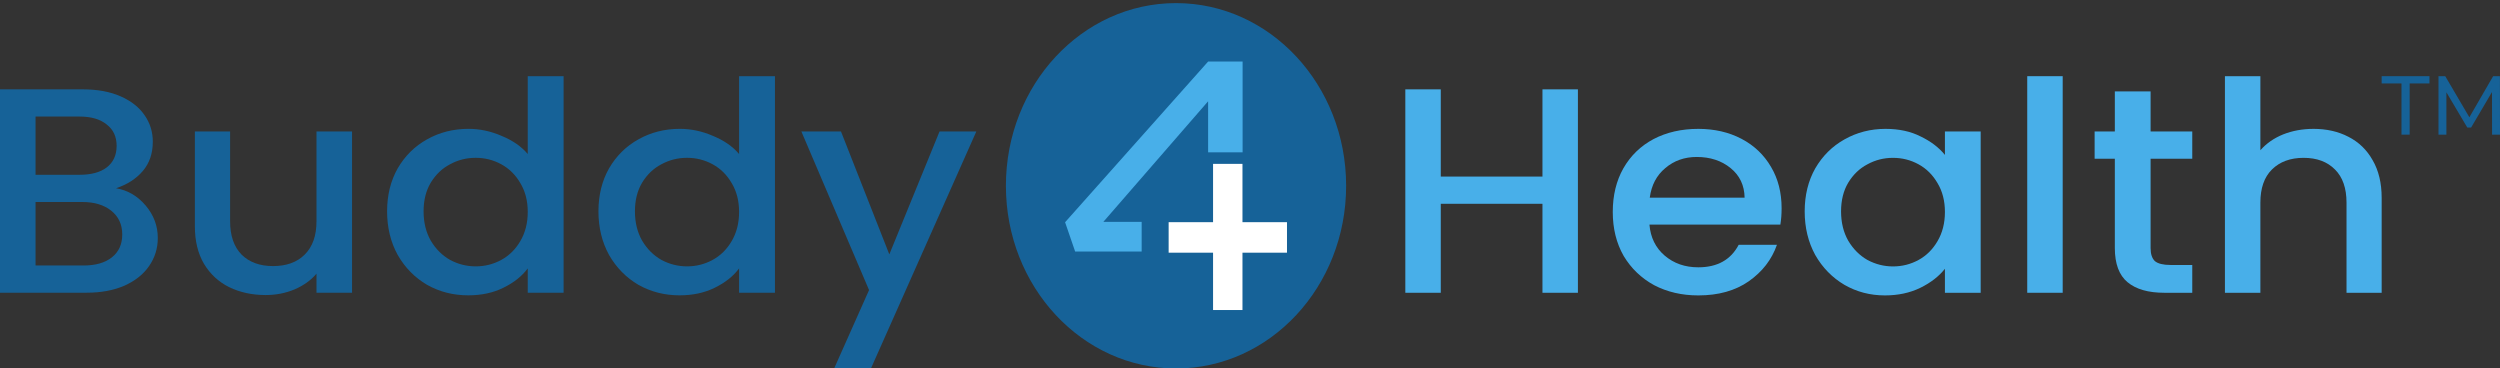 <svg width="346" height="51" viewBox="0 0 346 51" fill="none" xmlns="http://www.w3.org/2000/svg">
<rect x="0" y="0" width="346" height="51" fill="#333333" stroke="none"/>
<path d="M186.305 25.714C186.305 39.679 175.764 50.999 162.761 50.999C149.758 50.999 139.217 39.679 139.217 25.714C139.217 11.75 149.758 0.43 162.761 0.43C175.764 0.43 186.305 11.75 186.305 25.714Z" fill="#166298"/>
<path d="M16.055 26.053C17.667 26.323 19.034 27.119 20.156 28.442C21.278 29.765 21.839 31.263 21.839 32.937C21.839 34.368 21.436 35.664 20.631 36.825C19.854 37.959 18.717 38.863 17.221 39.538C15.725 40.186 13.984 40.51 11.998 40.51H0V12.365H11.437C13.48 12.365 15.236 12.689 16.703 13.337C18.17 13.985 19.278 14.863 20.026 15.969C20.774 17.049 21.148 18.264 21.148 19.614C21.148 21.234 20.688 22.584 19.767 23.664C18.846 24.744 17.609 25.54 16.055 26.053ZM4.92 24.19H11.006C12.617 24.19 13.869 23.853 14.761 23.178C15.681 22.476 16.142 21.477 16.142 20.181C16.142 18.912 15.681 17.927 14.761 17.225C13.869 16.496 12.617 16.131 11.006 16.131H4.92V24.19ZM11.567 36.744C13.236 36.744 14.545 36.366 15.494 35.61C16.444 34.854 16.919 33.801 16.919 32.451C16.919 31.074 16.415 29.981 15.408 29.171C14.401 28.361 13.063 27.956 11.394 27.956H4.92V36.744H11.567Z" fill="#166298"/>
<path d="M48.722 18.197V40.51H43.802V37.878C43.025 38.796 42.004 39.525 40.738 40.065C39.501 40.577 38.177 40.834 36.767 40.834C34.897 40.834 33.214 40.469 31.718 39.74C30.25 39.012 29.085 37.932 28.222 36.501C27.387 35.07 26.97 33.342 26.97 31.317V18.197H31.847V30.629C31.847 32.627 32.379 34.166 33.444 35.245C34.508 36.298 35.962 36.825 37.803 36.825C39.645 36.825 41.098 36.298 42.162 35.245C43.256 34.166 43.802 32.627 43.802 30.629V18.197H48.722Z" fill="#166298"/>
<path d="M53.574 29.252C53.574 27.011 54.063 25.027 55.042 23.299C56.049 21.571 57.401 20.235 59.099 19.29C60.825 18.318 62.739 17.832 64.839 17.832C66.393 17.832 67.918 18.156 69.414 18.804C70.939 19.425 72.147 20.262 73.04 21.315V10.543H78.003V40.51H73.04V37.149C72.234 38.229 71.112 39.12 69.673 39.822C68.263 40.523 66.637 40.874 64.796 40.874C62.724 40.874 60.825 40.388 59.099 39.416C57.401 38.418 56.049 37.041 55.042 35.286C54.063 33.504 53.574 31.493 53.574 29.252ZM73.04 29.333C73.04 27.794 72.694 26.458 72.004 25.324C71.342 24.19 70.464 23.326 69.371 22.732C68.278 22.138 67.098 21.841 65.832 21.841C64.566 21.841 63.386 22.138 62.293 22.732C61.199 23.299 60.307 24.15 59.617 25.284C58.955 26.39 58.624 27.713 58.624 29.252C58.624 30.791 58.955 32.141 59.617 33.302C60.307 34.462 61.199 35.353 62.293 35.974C63.415 36.568 64.594 36.865 65.832 36.865C67.098 36.865 68.278 36.568 69.371 35.974C70.464 35.38 71.342 34.517 72.004 33.383C72.694 32.222 73.04 30.872 73.04 29.333Z" fill="#166298"/>
<path d="M82.825 29.252C82.825 27.011 83.314 25.027 84.293 23.299C85.3 21.571 86.652 20.235 88.35 19.29C90.076 18.318 91.99 17.832 94.09 17.832C95.644 17.832 97.169 18.156 98.665 18.804C100.19 19.425 101.398 20.262 102.29 21.315V10.543H107.254V40.51H102.29V37.149C101.485 38.229 100.363 39.12 98.924 39.822C97.514 40.523 95.888 40.874 94.047 40.874C91.975 40.874 90.076 40.388 88.35 39.416C86.652 38.418 85.3 37.041 84.293 35.286C83.314 33.504 82.825 31.493 82.825 29.252ZM102.29 29.333C102.29 27.794 101.945 26.458 101.255 25.324C100.593 24.19 99.715 23.326 98.622 22.732C97.528 22.138 96.349 21.841 95.083 21.841C93.817 21.841 92.637 22.138 91.544 22.732C90.45 23.299 89.558 24.15 88.868 25.284C88.206 26.39 87.875 27.713 87.875 29.252C87.875 30.791 88.206 32.141 88.868 33.302C89.558 34.462 90.45 35.353 91.544 35.974C92.666 36.568 93.846 36.865 95.083 36.865C96.349 36.865 97.528 36.568 98.622 35.974C99.715 35.38 100.593 34.517 101.255 33.383C101.945 32.222 102.29 30.872 102.29 29.333Z" fill="#166298"/>
<path d="M135.124 18.197L120.536 50.998H115.443L120.277 40.145L110.911 18.197H116.392L123.082 35.205L130.031 18.197H135.124Z" fill="#166298"/>
<path d="M218.383 12.366V40.52H213.476V28.205H199.403V40.52H194.497V12.366H199.403V24.438H213.476V12.366H218.383Z" fill="#48AFE9"/>
<path d="M246.575 28.813C246.575 29.65 246.518 30.406 246.403 31.081H228.284C228.428 32.864 229.131 34.295 230.393 35.375C231.656 36.456 233.205 36.996 235.041 36.996C237.681 36.996 239.546 35.956 240.636 33.876H245.929C245.212 35.929 243.907 37.617 242.013 38.94C240.148 40.236 237.824 40.885 235.041 40.885C232.775 40.885 230.737 40.412 228.93 39.467C227.151 38.494 225.745 37.144 224.712 35.416C223.708 33.66 223.206 31.635 223.206 29.339C223.206 27.044 223.694 25.032 224.669 23.303C225.673 21.548 227.065 20.198 228.844 19.253C230.651 18.307 232.717 17.835 235.041 17.835C237.279 17.835 239.273 18.294 241.023 19.212C242.773 20.13 244.136 21.427 245.112 23.101C246.087 24.748 246.575 26.652 246.575 28.813ZM241.454 27.354C241.425 25.653 240.779 24.289 239.517 23.263C238.255 22.237 236.691 21.724 234.826 21.724C233.133 21.724 231.684 22.237 230.479 23.263C229.274 24.262 228.557 25.626 228.327 27.354H241.454Z" fill="#48AFE9"/>
<path d="M249.768 29.258C249.768 27.017 250.255 25.032 251.231 23.303C252.235 21.575 253.584 20.238 255.276 19.293C256.998 18.321 258.891 17.835 260.957 17.835C262.822 17.835 264.443 18.186 265.82 18.888C267.226 19.563 268.345 20.414 269.177 21.44V18.199H274.126V40.52H269.177V37.198C268.345 38.251 267.212 39.129 265.777 39.831C264.343 40.533 262.707 40.885 260.871 40.885C258.834 40.885 256.969 40.398 255.276 39.426C253.584 38.427 252.235 37.05 251.231 35.294C250.255 33.512 249.768 31.5 249.768 29.258ZM269.177 29.339C269.177 27.8 268.833 26.463 268.144 25.329C267.484 24.195 266.609 23.33 265.519 22.736C264.429 22.142 263.252 21.845 261.99 21.845C260.728 21.845 259.551 22.142 258.461 22.736C257.371 23.303 256.481 24.154 255.793 25.288C255.133 26.396 254.803 27.719 254.803 29.258C254.803 30.798 255.133 32.148 255.793 33.309C256.481 34.471 257.371 35.362 258.461 35.983C259.58 36.577 260.756 36.874 261.99 36.874C263.252 36.874 264.429 36.577 265.519 35.983C266.609 35.389 267.484 34.525 268.144 33.39C268.833 32.229 269.177 30.879 269.177 29.339Z" fill="#48AFE9"/>
<path d="M285.477 10.543V40.52H280.57V10.543H285.477Z" fill="#48AFE9"/>
<path d="M297.642 21.967V34.322C297.642 35.159 297.843 35.767 298.244 36.145C298.675 36.496 299.392 36.672 300.396 36.672H303.409V40.52H299.535C297.326 40.52 295.633 40.034 294.457 39.062C293.281 38.089 292.693 36.51 292.693 34.322V21.967H289.895V18.199H292.693V12.649H297.642V18.199H303.409V21.967H297.642Z" fill="#48AFE9"/>
<path d="M320.196 17.835C322.004 17.835 323.61 18.199 325.016 18.928C326.451 19.658 327.57 20.738 328.373 22.169C329.205 23.601 329.621 25.329 329.621 27.354V40.52H324.758V28.043C324.758 26.045 324.227 24.519 323.166 23.465C322.104 22.385 320.655 21.845 318.819 21.845C316.983 21.845 315.519 22.385 314.429 23.465C313.368 24.519 312.837 26.045 312.837 28.043V40.52H307.931V10.543H312.837V20.792C313.669 19.847 314.716 19.117 315.978 18.604C317.27 18.091 318.675 17.835 320.196 17.835Z" fill="#48AFE9"/>
<path fill-rule="evenodd" clip-rule="evenodd" d="M161.74 34.972H167.888V42.907H171.958V34.972H178.119V30.749H171.958V22.68H167.888V30.749H161.74V34.972Z" fill="white"/>
<path fill-rule="evenodd" clip-rule="evenodd" d="M167.202 8.52L147.408 30.759L148.802 34.816H158.005V30.71H152.699L167.202 14.018V21.079H171.976V8.52H167.202Z" fill="#48AFE9"/>
<path d="M332.365 11.549H329.622V10.543H336.24V11.549H333.496V18.634H332.365V11.549Z" fill="#166298"/>
<path d="M344.903 18.634L344.891 12.739L342 17.652H341.474L338.582 12.774V18.634H337.485V10.543H338.422L341.76 16.23L345.051 10.543H345.989L346 18.634H344.903Z" fill="#166298"/>
</svg>
